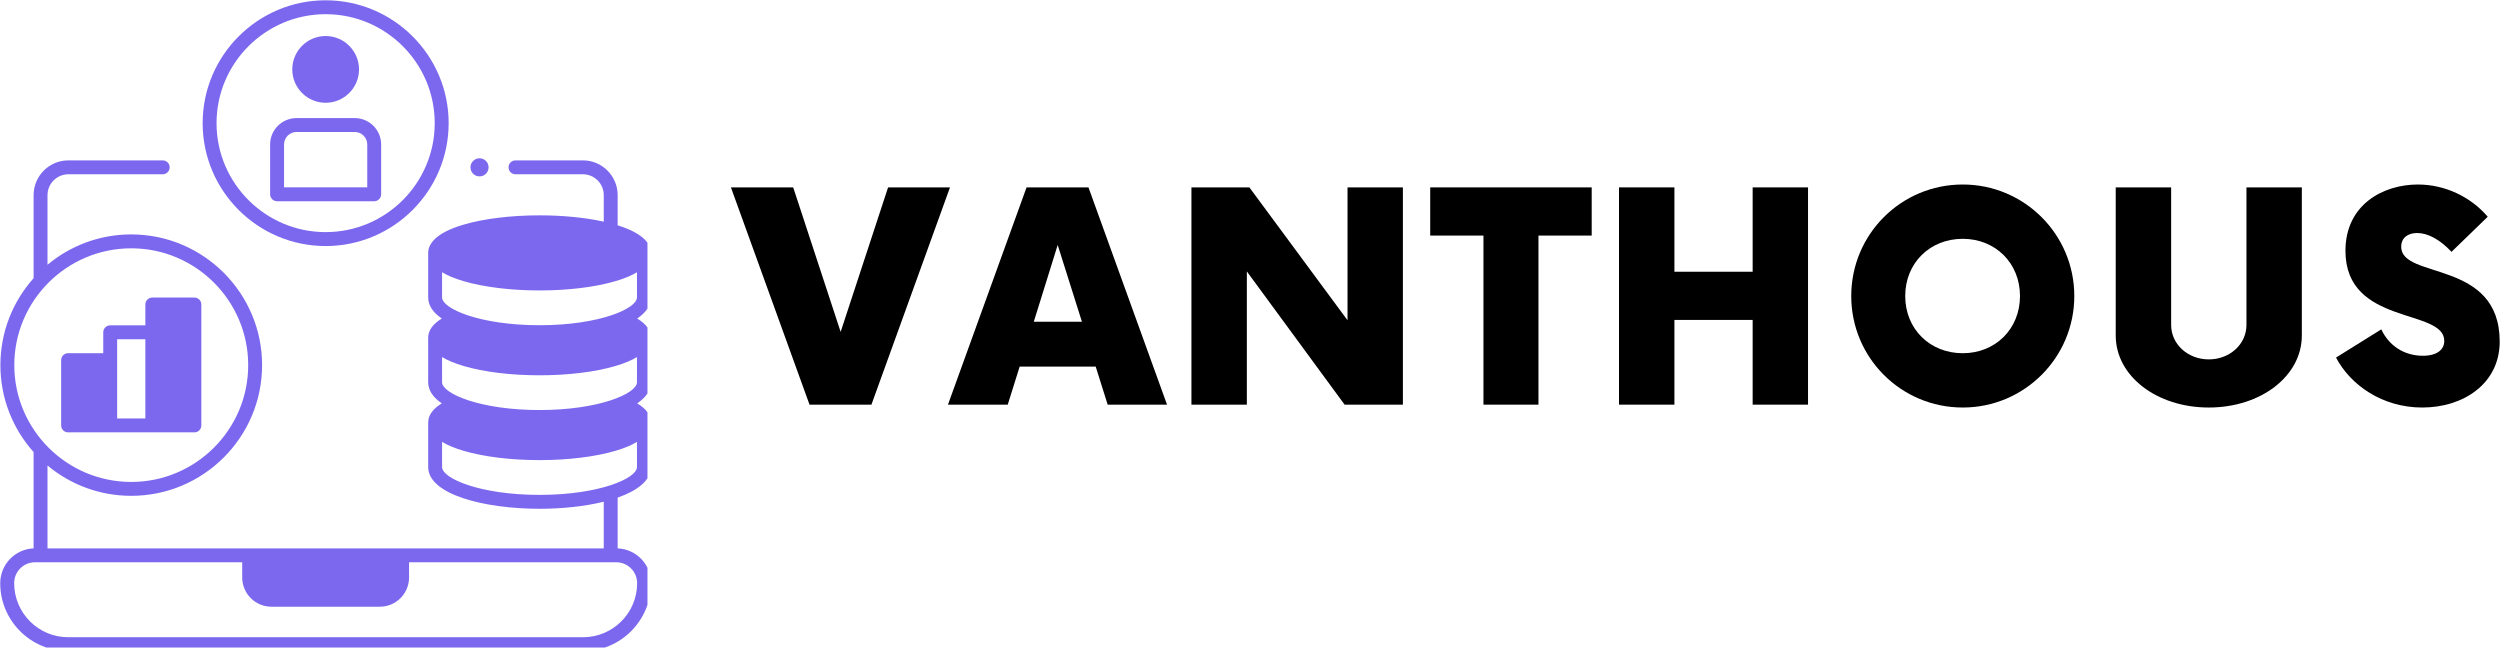 <svg xmlns="http://www.w3.org/2000/svg" xmlns:xlink="http://www.w3.org/1999/xlink" zoomAndPan="magnify" preserveAspectRatio="xMidYMid meet" version="1.0" viewBox="68.08 156.55 237.55 61.9"><defs><g/><clipPath id="3f523226ba"><path d="M 87 156.578 L 111 156.578 L 111 180 L 87 180 Z M 87 156.578 " clip-rule="nonzero"/></clipPath><clipPath id="d7655a2d03"><path d="M 68.102 171 L 129.602 171 L 129.602 218.078 L 68.102 218.078 Z M 68.102 171 " clip-rule="nonzero"/></clipPath></defs><path fill="#7b68ee" d="M 74.551 197.633 L 86.551 197.633 C 86.918 197.633 87.211 197.34 87.211 196.973 L 87.211 185.484 C 87.211 185.117 86.918 184.824 86.551 184.824 L 82.551 184.824 C 82.188 184.824 81.891 185.117 81.891 185.484 L 81.891 187.465 L 78.551 187.465 C 78.188 187.465 77.891 187.762 77.891 188.125 L 77.891 190.109 L 74.551 190.109 C 74.188 190.109 73.891 190.402 73.891 190.77 L 73.891 196.973 C 73.891 197.34 74.188 197.633 74.551 197.633 Z M 79.211 188.785 L 81.891 188.785 L 81.891 196.312 L 79.211 196.312 Z M 79.211 188.785 " fill-opacity="1" fill-rule="nonzero"/><g clip-path="url(#3f523226ba)"><path fill="#7b68ee" d="M 99.023 179.93 C 105.465 179.93 110.711 174.691 110.711 168.254 C 110.711 161.816 105.465 156.578 99.023 156.578 C 92.578 156.578 87.336 161.816 87.336 168.254 C 87.336 174.691 92.578 179.93 99.023 179.93 Z M 99.023 157.898 C 104.738 157.898 109.387 162.543 109.387 168.254 C 109.387 173.961 104.738 178.605 99.023 178.605 C 93.309 178.605 88.656 173.961 88.656 168.254 C 88.656 162.543 93.309 157.898 99.023 157.898 Z M 99.023 157.898 " fill-opacity="1" fill-rule="nonzero"/></g><path fill="#7b68ee" d="M 103.637 175.672 L 94.41 175.672 C 94.043 175.672 93.746 175.375 93.746 175.008 L 93.746 170.277 C 93.746 168.895 94.875 167.77 96.258 167.77 L 101.785 167.77 C 103.172 167.77 104.297 168.895 104.297 170.277 L 104.297 175.008 C 104.297 175.375 104 175.672 103.637 175.672 Z M 95.07 174.348 L 102.977 174.348 L 102.977 170.277 C 102.977 169.625 102.441 169.09 101.785 169.09 L 96.258 169.09 C 95.602 169.09 95.07 169.625 95.07 170.277 Z M 95.07 174.348 " fill-opacity="1" fill-rule="nonzero"/><path fill="#7b68ee" d="M 99.023 166.316 C 100.77 166.316 102.195 164.895 102.195 163.145 C 102.195 161.398 100.77 159.973 99.023 159.973 C 97.273 159.973 95.852 161.398 95.852 163.145 C 95.852 164.895 97.273 166.316 99.023 166.316 Z M 99.023 166.316 " fill-opacity="1" fill-rule="nonzero"/><path fill="#7b68ee" d="M 114.504 172.449 C 114.504 172.688 114.418 172.891 114.254 173.059 C 114.086 173.227 113.883 173.309 113.645 173.309 C 113.406 173.309 113.203 173.227 113.039 173.059 C 112.871 172.891 112.785 172.688 112.785 172.449 C 112.785 172.211 112.871 172.012 113.039 171.844 C 113.203 171.676 113.406 171.59 113.645 171.59 C 113.883 171.59 114.086 171.676 114.254 171.844 C 114.418 172.012 114.504 172.211 114.504 172.449 Z M 114.504 172.449 " fill-opacity="1" fill-rule="nonzero"/><g clip-path="url(#d7655a2d03)"><path fill="#7b68ee" d="M 126.77 208.656 L 126.77 203.832 C 128.668 203.168 129.93 202.195 129.93 200.93 C 129.93 200.93 129.93 196.734 129.93 196.703 C 129.93 196.012 129.492 195.398 128.629 194.879 C 129.445 194.324 129.93 193.652 129.93 192.871 L 129.93 188.641 C 129.93 187.949 129.488 187.34 128.629 186.816 C 129.445 186.262 129.93 185.594 129.93 184.809 L 129.93 180.582 C 129.93 179.828 129.371 178.77 126.77 177.961 L 126.77 175.094 C 126.77 173.27 125.289 171.789 123.469 171.789 L 117.062 171.789 C 116.695 171.789 116.402 172.086 116.402 172.449 C 116.402 172.812 116.695 173.109 117.062 173.109 L 123.469 173.109 C 124.562 173.109 125.449 174 125.449 175.094 L 125.449 177.613 C 123.691 177.223 121.57 177.012 119.348 177.012 C 116.637 177.012 114.078 177.324 112.145 177.891 C 109.352 178.711 108.766 179.805 108.766 180.582 L 108.766 184.809 C 108.766 185.594 109.246 186.262 110.062 186.816 C 109.203 187.34 108.766 187.949 108.766 188.641 L 108.766 192.871 C 108.766 193.652 109.246 194.324 110.062 194.879 C 109.203 195.398 108.766 196.008 108.766 196.703 L 108.766 200.93 C 108.766 203.531 114.086 204.895 119.348 204.895 C 121.492 204.895 123.648 204.668 125.449 204.223 L 125.449 208.656 L 72.594 208.656 L 72.594 200.781 C 74.754 202.582 77.527 203.664 80.551 203.664 C 87.406 203.664 92.984 198.094 92.984 191.246 C 92.984 184.395 87.406 178.824 80.551 178.824 C 77.527 178.824 74.754 179.906 72.594 181.707 L 72.594 175.094 C 72.594 174 73.484 173.109 74.578 173.109 L 83.543 173.109 C 83.906 173.109 84.203 172.812 84.203 172.449 C 84.203 172.086 83.906 171.789 83.543 171.789 L 74.578 171.789 C 72.754 171.789 71.273 173.27 71.273 175.094 L 71.273 182.984 C 69.312 185.18 68.117 188.074 68.117 191.246 C 68.117 194.414 69.312 197.309 71.273 199.504 L 71.273 208.656 C 69.512 208.727 68.102 210.18 68.102 211.969 C 68.102 215.523 70.996 218.418 74.555 218.418 L 123.492 218.418 C 127.047 218.418 129.941 215.523 129.941 211.957 C 129.941 210.18 128.531 208.727 126.77 208.656 Z M 110.086 182.418 C 110.582 182.719 111.25 183.008 112.145 183.27 C 114.078 183.836 116.637 184.148 119.348 184.148 C 122.059 184.148 124.613 183.836 126.547 183.27 C 127.445 183.008 128.113 182.719 128.605 182.418 L 128.605 184.809 C 128.605 185.887 125 187.453 119.348 187.453 C 113.691 187.453 110.086 185.887 110.086 184.809 Z M 110.086 190.477 C 110.582 190.777 111.25 191.066 112.145 191.332 C 114.078 191.898 116.633 192.211 119.348 192.211 C 122.059 192.211 124.613 191.898 126.547 191.332 C 127.445 191.066 128.113 190.777 128.605 190.477 L 128.605 192.871 C 128.605 193.945 125 195.512 119.348 195.512 C 113.691 195.512 110.086 193.945 110.086 192.871 Z M 119.348 203.574 C 113.691 203.574 110.086 202.008 110.086 200.93 L 110.086 198.539 C 110.582 198.836 111.25 199.129 112.145 199.391 C 114.078 199.957 116.633 200.27 119.348 200.27 C 122.059 200.27 124.613 199.957 126.547 199.391 C 127.445 199.129 128.113 198.836 128.605 198.539 L 128.605 200.93 C 128.605 202.008 125 203.574 119.348 203.574 Z M 69.438 191.246 C 69.438 185.125 74.422 180.145 80.551 180.145 C 86.68 180.145 91.664 185.125 91.664 191.246 C 91.664 197.363 86.68 202.344 80.551 202.344 C 74.422 202.344 69.438 197.363 69.438 191.246 Z M 123.492 217.098 L 74.555 217.098 C 71.727 217.098 69.426 214.797 69.426 211.957 C 69.426 210.863 70.312 209.977 71.406 209.977 L 91.094 209.977 L 91.094 211.422 C 91.094 212.953 92.34 214.199 93.871 214.199 L 104.176 214.199 C 105.707 214.199 106.949 212.953 106.949 211.422 L 106.949 209.977 L 126.641 209.977 C 127.73 209.977 128.621 210.863 128.621 211.969 C 128.621 214.797 126.32 217.098 123.492 217.098 Z M 123.492 217.098 " fill-opacity="1" fill-rule="nonzero"/></g><g fill="#000000" fill-opacity="1"><g transform="translate(138.153, 195)"><g><path d="M 14.312 -20.645 L 9.805 -6.914 L 5.297 -20.645 L -0.621 -20.645 L 6.848 0 L 12.73 0 L 20.195 -20.645 Z M 14.312 -20.645 "/></g></g></g><g fill="#000000" fill-opacity="1"><g transform="translate(158.776, 195)"><g><path d="M 14.555 0 L 20.195 0 L 12.73 -20.645 L 6.848 -20.645 L -0.621 0 L 5.059 0 L 6.191 -3.613 L 13.418 -3.613 Z M 7.535 -7.879 L 9.805 -15.172 L 12.109 -7.879 Z M 7.535 -7.879 "/></g></g></g><g fill="#000000" fill-opacity="1"><g transform="translate(179.399, 195)"><g><path d="M 16.723 -20.645 L 16.723 -8.016 L 7.398 -20.645 L 1.891 -20.645 L 1.891 0 L 7.156 0 L 7.156 -12.66 L 16.445 0 L 21.984 0 L 21.984 -20.645 Z M 16.723 -20.645 "/></g></g></g><g fill="#000000" fill-opacity="1"><g transform="translate(204.288, 195)"><g><path d="M 15.035 -20.645 L -0.309 -20.645 L -0.309 -16.066 L 4.75 -16.066 L 4.75 0 L 9.977 0 L 9.977 -16.066 L 15.035 -16.066 Z M 15.035 -20.645 "/></g></g></g><g fill="#000000" fill-opacity="1"><g transform="translate(220.027, 195)"><g><path d="M 14.59 -20.645 L 14.59 -12.629 L 7.156 -12.629 L 7.156 -20.645 L 1.891 -20.645 L 1.891 0 L 7.156 0 L 7.156 -8.051 L 14.59 -8.051 L 14.59 0 L 19.852 0 L 19.852 -20.645 Z M 14.59 -20.645 "/></g></g></g><g fill="#000000" fill-opacity="1"><g transform="translate(242.817, 195)"><g><path d="M 11.766 0.273 C 17.617 0.273 22.363 -4.473 22.363 -10.32 C 22.363 -16.172 17.617 -20.918 11.766 -20.918 C 5.883 -20.918 1.168 -16.172 1.168 -10.32 C 1.168 -4.473 5.883 0.273 11.766 0.273 Z M 11.766 -4.887 C 8.637 -4.887 6.297 -7.191 6.297 -10.32 C 6.297 -13.453 8.637 -15.758 11.766 -15.758 C 14.863 -15.758 17.203 -13.453 17.203 -10.32 C 17.203 -7.191 14.863 -4.887 11.766 -4.887 Z M 11.766 -4.887 "/></g></g></g><g fill="#000000" fill-opacity="1"><g transform="translate(267.327, 195)"><g><path d="M 10.633 0.273 C 15.586 0.273 19.473 -2.719 19.473 -6.57 L 19.473 -20.645 L 14.211 -20.645 L 14.211 -7.57 C 14.211 -5.746 12.629 -4.301 10.633 -4.301 C 8.637 -4.301 7.055 -5.746 7.055 -7.57 L 7.055 -20.645 L 1.789 -20.645 L 1.789 -6.57 C 1.789 -2.719 5.676 0.273 10.633 0.273 Z M 10.633 0.273 "/></g></g></g><g fill="#000000" fill-opacity="1"><g transform="translate(289.601, 195)"><g><path d="M 8.637 0.273 C 12.594 0.273 16 -2.031 16 -5.988 C 16 -13.832 6.641 -11.871 6.641 -15 C 6.641 -15.895 7.328 -16.309 8.152 -16.309 C 9.188 -16.309 10.32 -15.688 11.422 -14.52 L 14.863 -17.855 C 13.246 -19.75 10.805 -20.918 8.223 -20.918 C 4.953 -20.918 1.344 -19.027 1.344 -14.621 C 1.344 -7.465 10.734 -9.188 10.734 -6.055 C 10.734 -5.23 10.047 -4.645 8.703 -4.645 C 6.914 -4.645 5.469 -5.609 4.75 -7.156 L 0.449 -4.473 C 1.824 -1.859 4.852 0.273 8.637 0.273 Z M 8.637 0.273 "/></g></g></g></svg>